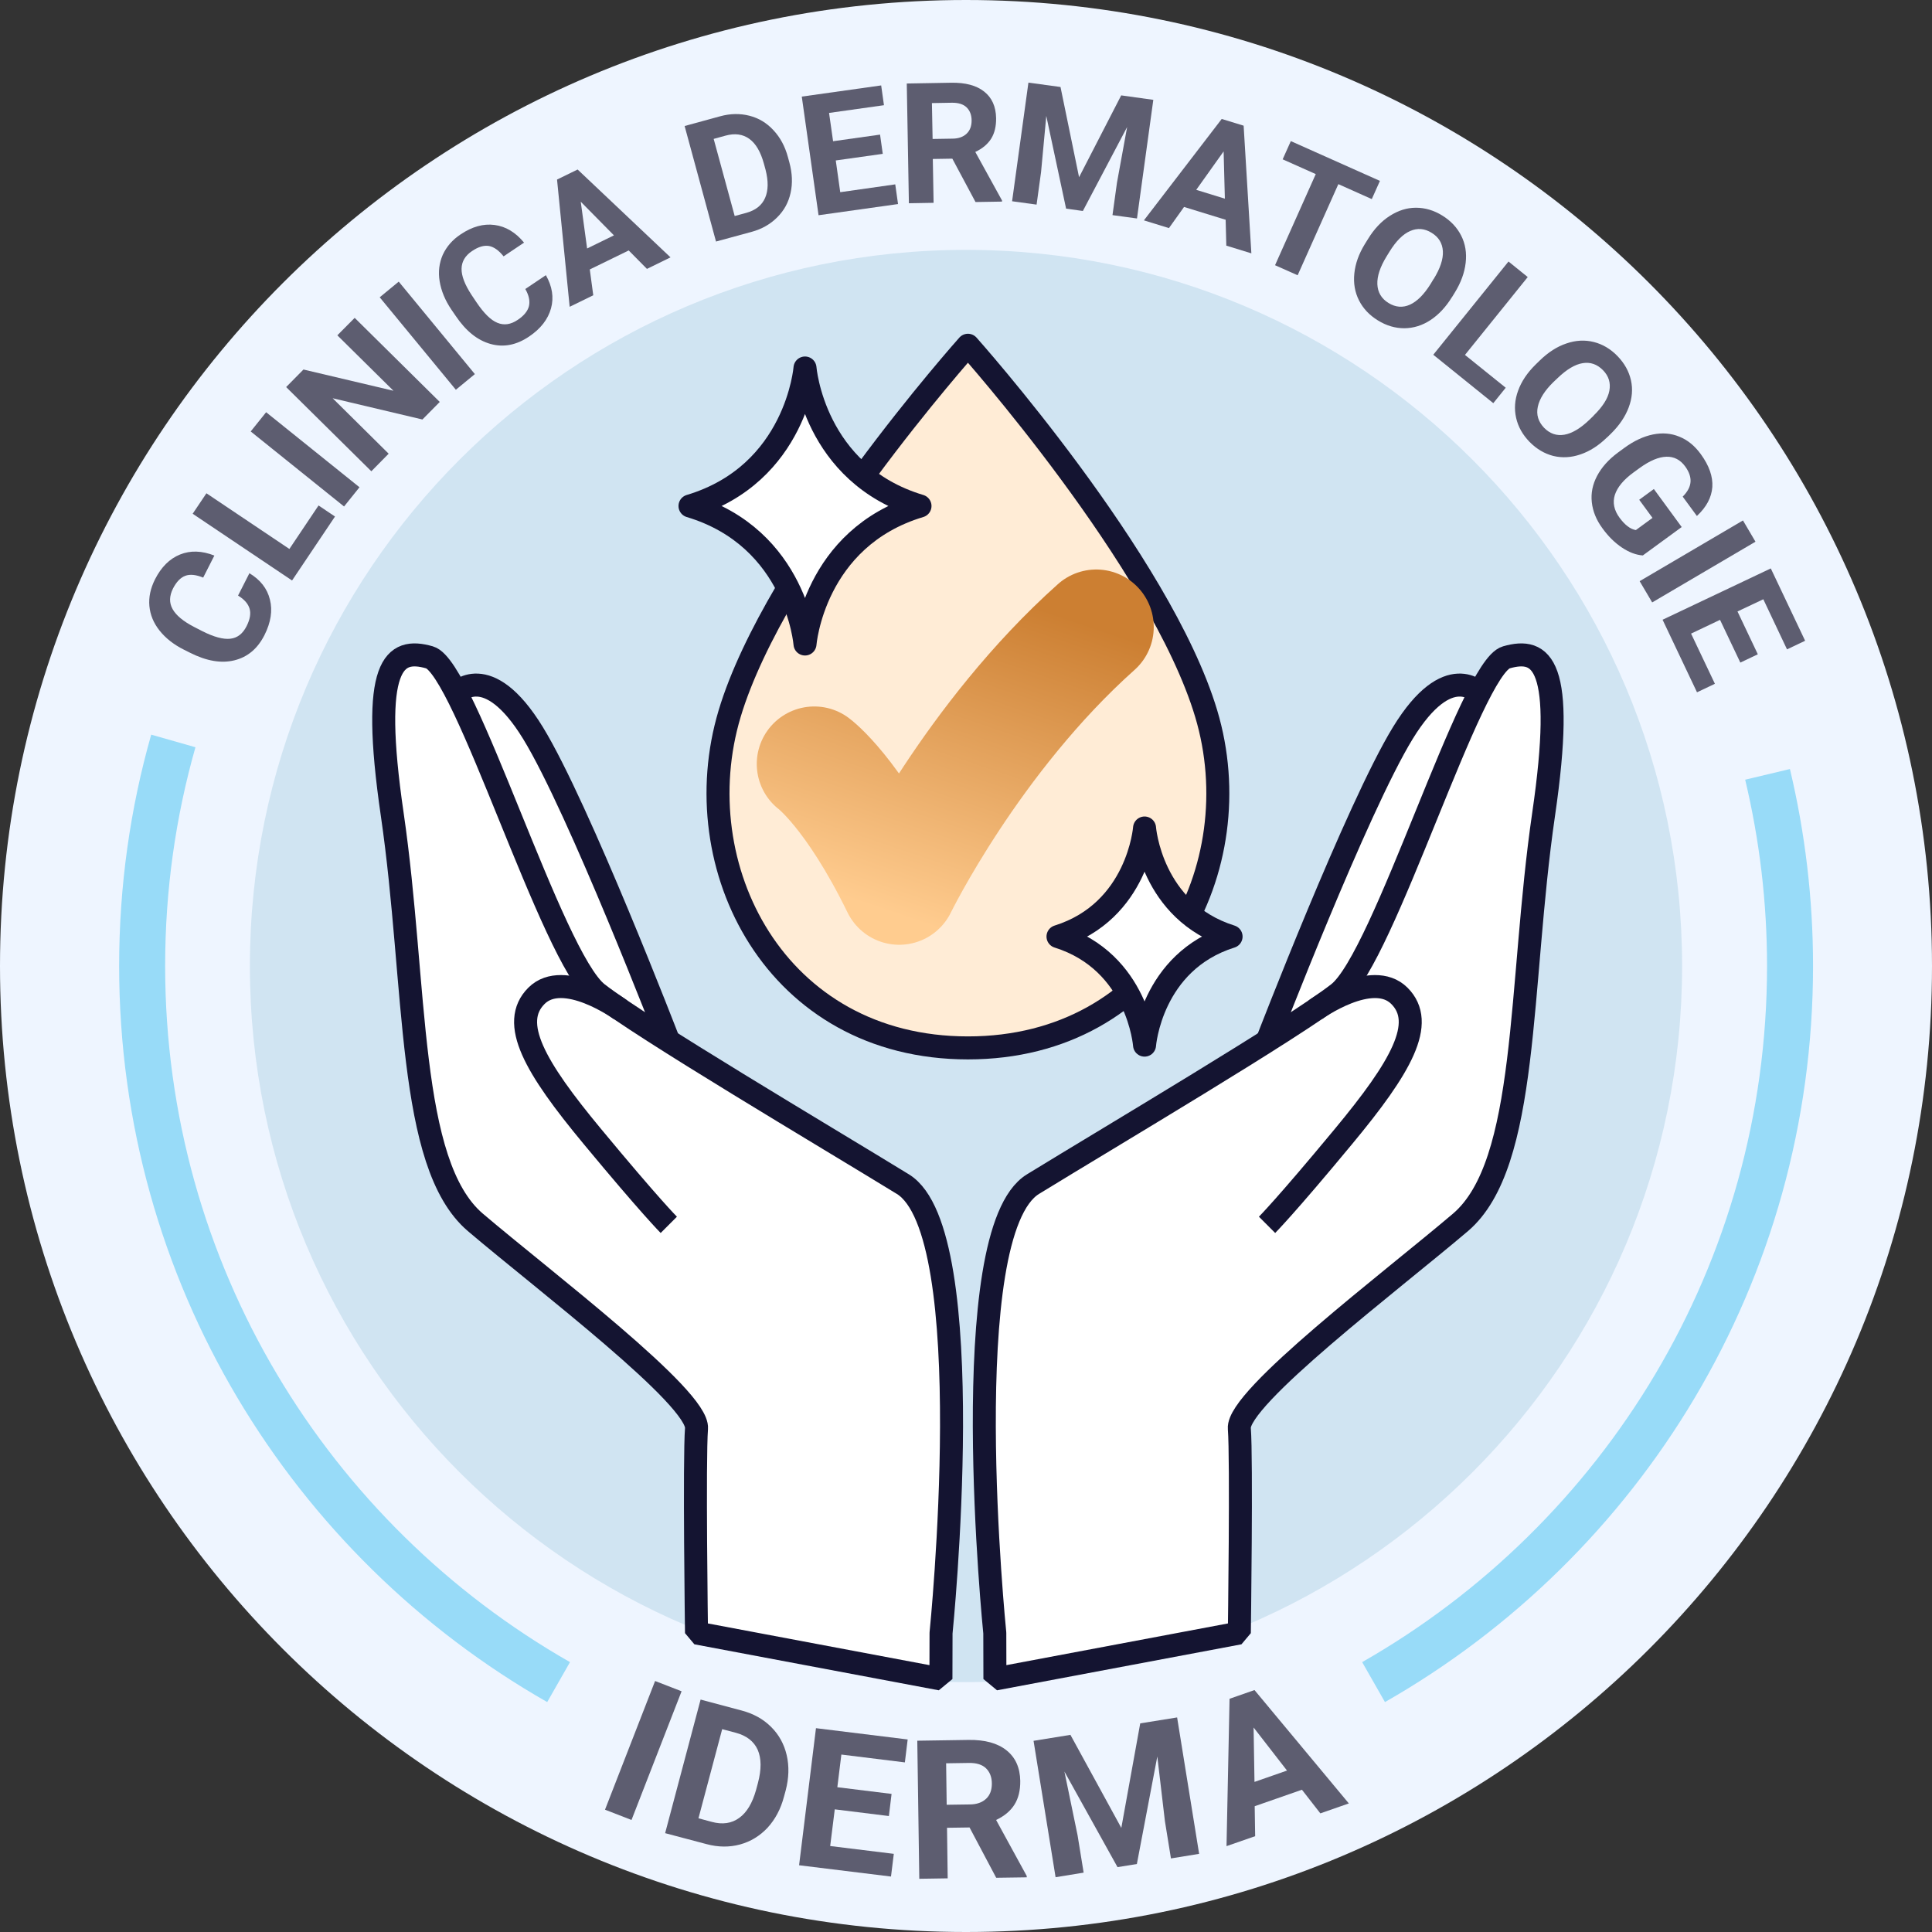<?xml version="1.0" encoding="UTF-8"?> <svg xmlns="http://www.w3.org/2000/svg" width="84" height="84" viewBox="0 0 84 84" fill="none"><rect x="0" y="0" width="84" height="84" fill="#333333" stroke="none"/><path d="M42 84C65.196 84 84 65.196 84 42C84 18.804 65.196 0 42 0C18.804 0 0 18.804 0 42C0 65.196 18.804 84 42 84Z" fill="#EEF5FF"></path><path d="M42 73.135C59.196 73.135 73.135 59.196 73.135 42C73.135 24.804 59.196 10.864 42 10.864C24.804 10.864 10.865 24.804 10.865 42C10.865 59.196 24.804 73.135 42 73.135Z" fill="#D0E4F2"></path><path d="M52.444 31.029C50.455 24.386 42.084 15.011 42.084 15.011C42.084 15.011 33.713 24.386 31.723 31.029C29.733 37.672 33.713 45.561 42.084 45.561C50.455 45.561 54.434 37.672 52.444 31.029V31.029Z" fill="#FFECD6" stroke="#141431" stroke-linecap="round" stroke-linejoin="round"></path><path d="M35.403 33.216C35.403 33.216 37.081 34.454 39.096 38.577C39.096 38.577 42.264 32.081 47.663 27.261" stroke="url(#paint0_linear_103_5364)" stroke-width="5" stroke-linecap="round" stroke-linejoin="round"></path><path d="M64.322 30.14C64.322 30.14 62.983 28.622 60.994 31.868C59.004 35.114 55.094 45.268 55.094 45.268C55.094 45.268 60.994 44.924 62.025 42.563C63.057 40.202 64.322 30.14 64.322 30.14V30.14Z" fill="white" stroke="#141431" stroke-linejoin="bevel"></path><path d="M43.252 71C43.252 71 41.483 53.589 44.912 51.484C48.341 49.38 56.199 44.736 58.188 43.187C60.178 41.637 63.942 29.026 65.491 28.581C67.041 28.136 68.072 28.838 67.114 35.402C66.023 42.889 66.486 50.595 63.502 53.144C60.513 55.688 53.778 60.777 53.884 62.106C53.989 63.436 53.884 71 53.884 71L43.257 73L43.252 71Z" fill="white" stroke="#141431" stroke-linejoin="bevel"></path><path d="M57.189 43.902C57.189 43.902 59.664 42.118 60.843 43.297C62.021 44.475 60.916 46.396 58.408 49.417C55.901 52.443 55.089 53.254 55.089 53.254" stroke="#141431" stroke-linejoin="bevel"></path><path d="M19.845 30.14C19.845 30.14 21.183 28.622 23.173 31.868C25.163 35.114 29.073 45.268 29.073 45.268C29.073 45.268 23.173 44.924 22.142 42.563C21.11 40.202 19.845 30.14 19.845 30.14Z" fill="white" stroke="#141431" stroke-linejoin="bevel"></path><path d="M40.915 71C40.915 71 42.684 53.589 39.255 51.484C35.826 49.38 27.968 44.736 25.979 43.187C23.989 41.637 20.225 29.026 18.676 28.581C17.126 28.136 16.095 28.838 17.053 35.402C18.144 42.889 17.681 50.595 20.665 53.144C23.654 55.688 30.389 60.777 30.283 62.106C30.178 63.436 30.283 71 30.283 71L40.91 73L40.915 71Z" fill="white" stroke="#141431" stroke-linejoin="bevel"></path><path d="M26.978 43.902C26.978 43.902 24.503 42.118 23.324 43.297C22.146 44.475 23.251 46.396 25.759 49.417C28.266 52.443 29.078 53.254 29.078 53.254" stroke="#141431" stroke-linejoin="bevel"></path><path d="M35 16C35 16 34.638 20.61 30 22C34.638 23.39 35 28 35 28C35 28 35.362 23.39 40 22C35.362 20.61 35 16 35 16Z" fill="white" stroke="#141431" stroke-linecap="round" stroke-linejoin="round"></path><path d="M49.763 36C49.763 36 49.49 39.626 46 40.72C49.49 41.814 49.763 45.44 49.763 45.44C49.763 45.44 50.035 41.814 53.525 40.72C50.035 39.626 49.763 36 49.763 36Z" fill="white" stroke="#141431" stroke-linecap="round" stroke-linejoin="round"></path><path d="M10.836 24.918C11.318 25.205 11.619 25.589 11.736 26.07C11.857 26.547 11.775 27.062 11.502 27.606C11.201 28.204 10.764 28.569 10.19 28.71C9.616 28.851 8.98 28.739 8.28 28.389L7.998 28.248C7.55 28.024 7.196 27.742 6.938 27.417C6.675 27.086 6.53 26.731 6.495 26.347C6.461 25.963 6.544 25.579 6.739 25.19C7.011 24.655 7.37 24.296 7.823 24.111C8.275 23.926 8.775 23.941 9.32 24.155L8.834 25.113C8.523 24.986 8.26 24.957 8.056 25.035C7.847 25.113 7.672 25.297 7.521 25.589C7.361 25.91 7.351 26.206 7.502 26.478C7.652 26.751 7.964 27.013 8.445 27.261L8.795 27.441C9.296 27.694 9.704 27.805 10.01 27.771C10.321 27.738 10.555 27.553 10.72 27.227C10.87 26.93 10.914 26.678 10.851 26.464C10.788 26.25 10.623 26.06 10.35 25.895L10.836 24.938V24.918Z" fill="#5D5D70"></path><path d="M12.582 23.868L13.85 21.977L14.565 22.458L12.698 25.239L8.377 22.337L8.975 21.447L12.582 23.868V23.868Z" fill="#5D5D70"></path><path d="M15.63 21.185L14.959 22.021L10.9 18.759L11.571 17.923L15.63 21.185Z" fill="#5D5D70"></path><path d="M19.12 17.476L18.366 18.239L14.463 17.315L16.898 19.726L16.145 20.49L12.441 16.829L13.194 16.066L17.107 16.99L14.667 14.579L15.421 13.82L19.125 17.481L19.12 17.476Z" fill="#5D5D70"></path><path d="M20.646 16.265L19.82 16.946L16.509 12.926L17.336 12.245L20.646 16.265Z" fill="#5D5D70"></path><path d="M23.733 11.963C24.01 12.449 24.088 12.931 23.957 13.407C23.825 13.883 23.509 14.292 23.004 14.632C22.45 15.006 21.891 15.113 21.322 14.953C20.753 14.792 20.253 14.389 19.815 13.738L19.635 13.475C19.353 13.062 19.183 12.644 19.115 12.23C19.047 11.817 19.096 11.433 19.251 11.078C19.412 10.728 19.669 10.427 20.029 10.189C20.53 9.853 21.02 9.717 21.502 9.781C21.988 9.844 22.416 10.101 22.785 10.549L21.895 11.146C21.686 10.884 21.473 10.733 21.254 10.694C21.035 10.66 20.792 10.733 20.52 10.918C20.223 11.117 20.073 11.375 20.068 11.686C20.063 11.997 20.209 12.376 20.505 12.828L20.724 13.154C21.04 13.621 21.337 13.917 21.623 14.034C21.91 14.155 22.207 14.112 22.508 13.908C22.785 13.723 22.945 13.524 22.999 13.305C23.048 13.086 22.999 12.843 22.839 12.566L23.728 11.968L23.733 11.963Z" fill="#5D5D70"></path><path d="M27.335 10.889L25.643 11.715L25.794 12.838L24.768 13.339L24.219 7.807L25.114 7.37L29.153 11.19L28.128 11.691L27.33 10.884L27.335 10.889ZM25.522 10.806L26.693 10.233L25.25 8.77L25.527 10.806H25.522Z" fill="#5D5D70"></path><path d="M31.132 10.505L29.766 5.479L31.311 5.056C31.754 4.934 32.177 4.929 32.58 5.031C32.984 5.133 33.334 5.342 33.625 5.658C33.922 5.974 34.131 6.363 34.257 6.83L34.321 7.063C34.447 7.53 34.466 7.972 34.374 8.385C34.282 8.804 34.087 9.158 33.791 9.45C33.494 9.747 33.13 9.956 32.692 10.077L31.137 10.5L31.132 10.505ZM31.029 6.038L31.943 9.392L32.444 9.256C32.848 9.144 33.125 8.93 33.266 8.604C33.407 8.279 33.411 7.875 33.285 7.379L33.212 7.112C33.071 6.601 32.862 6.242 32.58 6.038C32.298 5.833 31.953 5.785 31.545 5.897L31.034 6.038H31.029Z" fill="#5D5D70"></path><path d="M38.38 6.689L36.338 6.976L36.532 8.356L38.924 8.016L39.045 8.872L35.589 9.358L34.86 4.2L38.312 3.714L38.433 4.574L36.046 4.91L36.221 6.14L38.263 5.853L38.38 6.684V6.689Z" fill="#5D5D70"></path><path d="M41.413 6.898L40.557 6.912L40.591 8.818L39.517 8.837L39.425 3.631L41.359 3.597C41.972 3.587 42.453 3.714 42.789 3.981C43.129 4.249 43.299 4.633 43.309 5.133C43.314 5.488 43.245 5.785 43.095 6.028C42.944 6.266 42.716 6.46 42.404 6.606L43.566 8.716V8.765L42.414 8.784L41.403 6.893L41.413 6.898ZM40.543 6.042L41.408 6.028C41.675 6.028 41.884 5.95 42.03 5.809C42.176 5.668 42.244 5.478 42.244 5.24C42.244 4.997 42.166 4.803 42.025 4.667C41.884 4.531 41.666 4.462 41.379 4.467L40.518 4.482L40.548 6.042H40.543Z" fill="#5D5D70"></path><path d="M46.109 3.782L46.916 7.705L48.748 4.147L50.144 4.341L49.434 9.499L48.369 9.353L48.564 7.943L49.006 5.522L47.081 9.173L46.352 9.071L45.491 5.041L45.263 7.486L45.069 8.896L44.004 8.75L44.714 3.592L46.104 3.782H46.109Z" fill="#5D5D70"></path><path d="M53.279 9.552L51.48 8.998L50.824 9.917L49.735 9.581L53.118 5.172L54.071 5.464L54.407 11.015L53.318 10.68L53.289 9.547L53.279 9.552ZM52.01 8.254L53.255 8.638L53.201 6.582L52.01 8.254Z" fill="#5D5D70"></path><path d="M59.647 8.658L58.189 8.006L56.419 11.968L55.437 11.531L57.207 7.569L55.768 6.927L56.123 6.135L59.997 7.865L59.642 8.658H59.647Z" fill="#5D5D70"></path><path d="M63.132 12.911C62.865 13.349 62.549 13.684 62.194 13.917C61.839 14.151 61.46 14.267 61.062 14.272C60.663 14.272 60.279 14.161 59.91 13.932C59.54 13.704 59.268 13.417 59.088 13.062C58.908 12.707 58.84 12.318 58.884 11.89C58.928 11.463 59.078 11.04 59.341 10.612L59.477 10.393C59.744 9.956 60.06 9.62 60.425 9.387C60.789 9.154 61.164 9.032 61.562 9.032C61.961 9.032 62.34 9.144 62.709 9.372C63.079 9.601 63.351 9.892 63.531 10.247C63.711 10.602 63.774 10.996 63.725 11.424C63.677 11.851 63.521 12.284 63.254 12.717L63.132 12.916V12.911ZM62.33 12.138C62.617 11.672 62.753 11.268 62.734 10.923C62.714 10.578 62.554 10.31 62.243 10.121C61.937 9.931 61.626 9.907 61.314 10.043C60.998 10.179 60.702 10.476 60.415 10.938L60.284 11.151C60.007 11.604 59.871 12.007 59.885 12.357C59.9 12.707 60.06 12.984 60.371 13.174C60.678 13.363 60.989 13.387 61.3 13.247C61.611 13.106 61.912 12.809 62.199 12.347L62.33 12.129V12.138Z" fill="#5D5D70"></path><path d="M63.691 15.429L65.466 16.858L64.926 17.529L62.316 15.424L65.587 11.37L66.423 12.046L63.696 15.429H63.691Z" fill="#5D5D70"></path><path d="M69.875 19.012C69.51 19.372 69.121 19.619 68.718 19.756C68.314 19.896 67.921 19.916 67.537 19.824C67.153 19.726 66.807 19.522 66.501 19.211C66.2 18.9 66.005 18.555 65.918 18.166C65.83 17.777 65.859 17.383 66.005 16.985C66.151 16.581 66.404 16.207 66.759 15.857L66.943 15.677C67.313 15.317 67.697 15.069 68.105 14.933C68.514 14.792 68.912 14.773 69.296 14.87C69.68 14.967 70.025 15.171 70.327 15.483C70.628 15.794 70.823 16.144 70.91 16.528C70.998 16.917 70.964 17.31 70.813 17.714C70.662 18.117 70.405 18.497 70.04 18.856L69.875 19.017V19.012ZM69.287 18.069C69.675 17.69 69.909 17.33 69.972 16.99C70.035 16.649 69.948 16.353 69.695 16.095C69.442 15.838 69.15 15.735 68.815 15.789C68.48 15.842 68.115 16.061 67.726 16.435L67.541 16.61C67.162 16.98 66.934 17.34 66.861 17.685C66.788 18.03 66.88 18.331 67.133 18.599C67.386 18.856 67.677 18.958 68.018 18.9C68.353 18.842 68.718 18.623 69.107 18.249L69.287 18.074V18.069Z" fill="#5D5D70"></path><path d="M71.435 24.15C71.134 24.131 70.828 24.014 70.516 23.805C70.205 23.596 69.923 23.319 69.671 22.969C69.403 22.604 69.252 22.23 69.209 21.836C69.165 21.447 69.243 21.063 69.437 20.694C69.632 20.324 69.928 19.989 70.337 19.683L70.623 19.474C71.041 19.167 71.459 18.973 71.868 18.89C72.276 18.808 72.66 18.837 73.02 18.988C73.38 19.133 73.686 19.386 73.948 19.746C74.313 20.247 74.478 20.723 74.449 21.175C74.415 21.632 74.191 22.05 73.778 22.434L73.161 21.593C73.375 21.379 73.487 21.165 73.501 20.951C73.516 20.738 73.438 20.514 73.273 20.285C73.059 19.989 72.782 19.848 72.451 19.858C72.116 19.867 71.732 20.028 71.294 20.344L71.027 20.538C70.584 20.859 70.317 21.19 70.21 21.52C70.108 21.851 70.176 22.181 70.409 22.502C70.648 22.828 70.886 23.008 71.124 23.047L71.848 22.517L71.27 21.729L71.907 21.262L73.117 22.915L71.44 24.14L71.435 24.15Z" fill="#5D5D70"></path><path d="M71.834 26.192L71.289 25.268L75.781 22.628L76.325 23.552L71.834 26.192Z" fill="#5D5D70"></path><path d="M75.669 28.812L74.784 26.95L73.525 27.548L74.561 29.73L73.783 30.1L72.286 26.945L76.991 24.714L78.484 27.859L77.696 28.233L76.666 26.055L75.543 26.585L76.427 28.447L75.669 28.807V28.812Z" fill="#5D5D70"></path><path d="M27.457 79.129L26.305 78.682L28.482 73.087L29.634 73.534L27.457 79.129V79.129Z" fill="#5D5D70"></path><path d="M28.92 79.698L30.461 73.894L32.245 74.37C32.755 74.506 33.183 74.74 33.523 75.08C33.863 75.415 34.092 75.829 34.204 76.31C34.316 76.791 34.301 77.306 34.16 77.846L34.087 78.113C33.946 78.653 33.703 79.105 33.373 79.465C33.037 79.824 32.638 80.067 32.177 80.194C31.715 80.32 31.224 80.315 30.718 80.179L28.92 79.703V79.698ZM31.399 75.182L30.368 79.056L30.947 79.212C31.413 79.338 31.812 79.28 32.143 79.037C32.473 78.799 32.711 78.395 32.872 77.826L32.954 77.52C33.11 76.932 33.105 76.451 32.945 76.081C32.779 75.712 32.463 75.464 31.992 75.338L31.404 75.182H31.399Z" fill="#5D5D70"></path><path d="M38.652 78.959L36.294 78.667L36.095 80.262L38.861 80.602L38.739 81.589L34.743 81.098L35.477 75.138L39.464 75.629L39.342 76.626L36.581 76.285L36.406 77.705L38.764 77.996L38.647 78.959H38.652Z" fill="#5D5D70"></path><path d="M42.161 79.455L41.175 79.469L41.204 81.667L39.969 81.686L39.882 75.683L42.113 75.649C42.822 75.639 43.372 75.79 43.761 76.101C44.15 76.412 44.349 76.854 44.359 77.433C44.363 77.841 44.281 78.186 44.106 78.463C43.931 78.74 43.668 78.959 43.309 79.129L44.641 81.565V81.623L43.313 81.642L42.157 79.46L42.161 79.455ZM41.16 78.468L42.157 78.454C42.468 78.454 42.706 78.366 42.876 78.206C43.046 78.045 43.124 77.826 43.124 77.549C43.124 77.267 43.036 77.044 42.871 76.883C42.706 76.723 42.458 76.645 42.127 76.65L41.136 76.665L41.16 78.468V78.468Z" fill="#5D5D70"></path><path d="M46.536 75.42L48.753 79.474L49.575 74.929L51.179 74.671L52.136 80.602L50.911 80.801L50.649 79.183L50.318 76.368L49.429 81.044L48.588 81.18L46.279 77.024L46.852 79.8L47.115 81.419L45.895 81.618L44.937 75.688L46.532 75.43L46.536 75.42Z" fill="#5D5D70"></path><path d="M56.599 77.817L54.552 78.531L54.572 79.834L53.327 80.267L53.459 73.86L54.543 73.481L58.645 78.41L57.406 78.842L56.604 77.812L56.599 77.817ZM54.538 77.476L55.957 76.981L54.504 75.109L54.543 77.476H54.538Z" fill="#5D5D70"></path><path d="M7.536 32.215C6.651 35.326 6.18 38.607 6.18 42C6.18 55.339 13.476 66.967 24.287 73.135" stroke="#98DBF8" stroke-width="2" stroke-miterlimit="10"></path><path d="M59.72 73.135C70.531 66.967 77.828 55.339 77.828 42C77.828 39.132 77.487 36.342 76.85 33.668" stroke="#98DBF8" stroke-width="2" stroke-miterlimit="10"></path><defs><linearGradient id="paint0_linear_103_5364" x1="47.605" y1="27.261" x2="42.896" y2="41.114" gradientUnits="userSpaceOnUse"><stop stop-color="#CC7F32"></stop><stop offset="1" stop-color="#FFCC8F"></stop></linearGradient></defs></svg> 